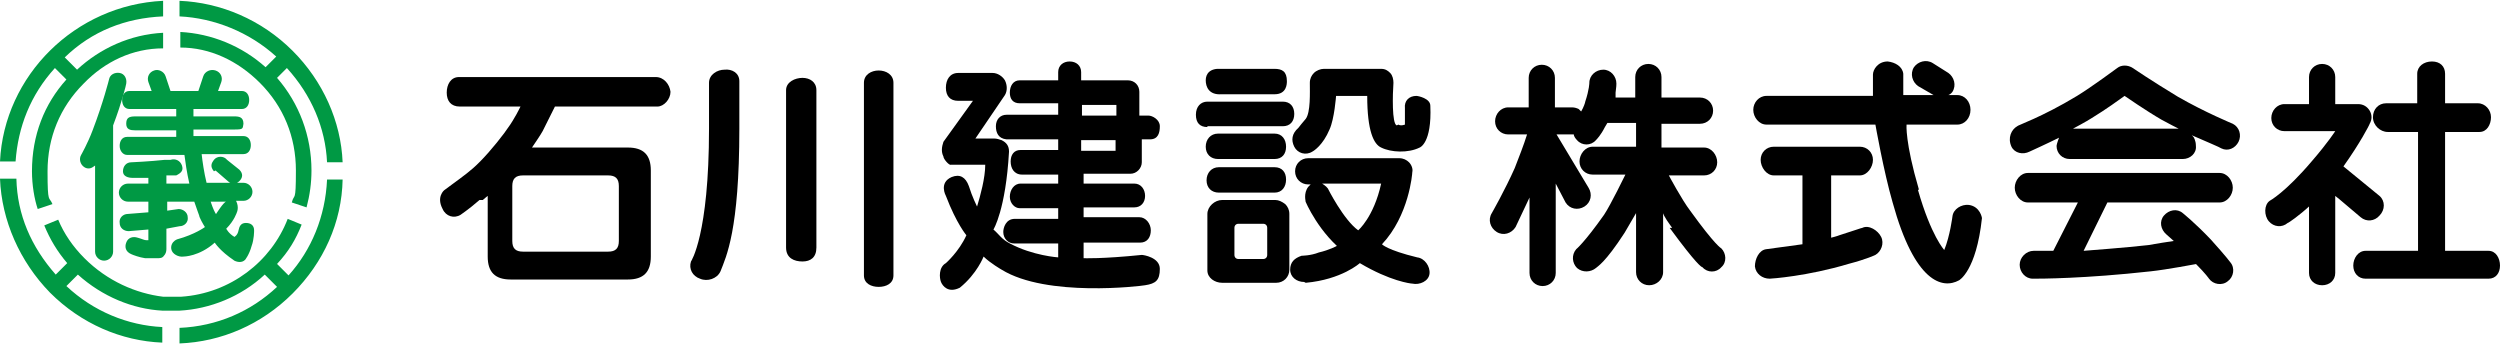 <?xml version="1.0" encoding="UTF-8"?>
<svg id="_レイヤー_1" data-name=" レイヤー 1" xmlns="http://www.w3.org/2000/svg" version="1.1" viewBox="0 0 305 42">
  <defs>
    <style>
      .cls-1 {
        fill: #000;
      }

      .cls-1, .cls-2 {
        stroke-width: 0px;
      }

      .cls-2 {
        fill: #094;
      }
    </style>
  </defs>
  <g>
    <path class="cls-2" d="M11.6,20.2v10.5c0,.6.5,1.1,1.1,1.1s1.1-.5,1.1-1.1v-15.4c1.1-2.9,1.6-5,1.6-5.1.1-.6-.2-1.2-.8-1.3s-1.2.2-1.3.8h0s-.7,2.8-2,6.2c-.6,1.6-1.4,3-1.4,3-.3.5-.1,1.2.4,1.5.3.2.7.2,1,0,0,0,.3-.2.3-.2Z"/>
    <path class="cls-2" d="M6.7,8.3c-3,3.3-4.5,7.2-4.8,11.4H0C.5,9.2,9.2.6,19.9.1v1.9c-4.6.2-8.7,1.8-12,5l1.5,1.5c2.8-2.6,6.5-4.3,10.5-4.5v1.9c-3.7,0-7.1,1.6-9.7,4.3-2.9,2.9-4.4,6.6-4.4,10.7s.2,3,.6,4l-1.8.6c-.4-1.2-.7-2.9-.7-4.6,0-4.4,1.5-8.2,4.2-11.2,0,0-1.4-1.4-1.4-1.4Z"/>
    <path class="cls-2" d="M33.8,35c-3.2,3-7.3,4.8-11.9,5v1.9c5.1-.2,10-2.3,13.8-6.1,3.8-3.8,6-8.7,6.1-13.9h-1.9c-.2,4.5-1.9,8.6-4.7,11.7l-1.4-1.4c1.4-1.5,2.3-3,3-4.8l-1.7-.7c-2,5.2-7,9.1-13,9.5h-2.2c-3.3-.4-6.8-1.9-9.6-4.7-1.4-1.4-2.5-3-3.2-4.7l-1.7.7c.7,1.7,1.6,3.2,2.8,4.6l-1.4,1.4c-3-3.4-4.7-7.3-4.8-11.7H0c.2,5.1,2.4,10.1,6.1,13.9,3.8,3.8,8.7,5.9,13.7,6.1v-1.9c-4.2-.2-8.4-1.9-11.7-5l1.4-1.4c3,2.7,6.7,4.2,10.3,4.4h2.1c3.7-.2,7.5-1.7,10.4-4.4,0,0,1.5,1.5,1.5,1.5Z"/>
    <path class="cls-2" d="M26.3,20.8l1.5,1.3h0c.4.4,1,.4,1.4,0s.5-.9,0-1.4h0l-1.5-1.2c-.4-.5-1.2-.5-1.6,0-.3.4-.5.8,0,1.4M26.4,26.2c-.2-.3-.4-.7-.7-1.6h1.9c-.3,0-1.3,1.6-1.3,1.6M28.4,31.7c.5.3,1.1.4,1.5,0,0,0,.5-.6.8-1.7.3-.8.3-1.8.3-1.9,0-.6-.4-.9-1-.9s-.8.4-.9.9h0c-.1.6-.5.8-.5.8-.7-.4-1-1-1-1,1-1,1.3-2,1.3-2,0,0,.3-.6-.1-1.4h.9c.6,0,1.1-.5,1.1-1.1s-.5-1.1-1.1-1.1h-4.5c-.3-1.2-.5-2.6-.6-3.5h5.1c.6,0,.9-.5.9-1.1s-.3-1.1-.9-1.1h-6.1v-.8h5c1.1,0,1-.1,1.1-.7,0-.8-.5-.9-1.1-.9h-5v-.9h5.9c.6,0,.9-.5.9-1.1s-.3-1.1-.9-1.1h-2.9l.4-1.1c.2-.6-.1-1.2-.7-1.4s-1.3.1-1.5.7l-.6,1.8h-3.4l-.6-1.8c-.2-.6-.9-.9-1.4-.7-.6.2-.9.8-.7,1.4l.4,1.1h-2.7c-.6,0-.9.5-.9,1.1s.3,1.1.9,1.1h5.7v.9h-5c-.8,0-1.1.2-1.1.9s.5.8,1.1.8h5v.8h-6c-.6,0-.9.5-.9,1.1s.4,1.1.9,1.1h7c.1.8.3,2.2.6,3.5h-2.8v-1h1.2c.6-.3.9-.6.7-1.2-.2-.6-.8-.9-1.4-.7h0c.2,0,0,0-.7,0-1.8.2-4.1.3-4.1.3h0c-.6,0-1,.5-1,1.1s.6.8,1.2.8h1.9c0-.1,0,.7,0,.7h-2.5c-.6,0-1.1.5-1.1,1.1s.5,1.1,1.1,1.1h2.5v1.3l-2.5.2c-.6,0-1.1.5-1,1.1,0,.6.5,1,1.1,1l2.4-.2v1.3h-.3c-.2,0-.6-.2-1-.3-.6-.2-1.2,0-1.4.6-.2.5-.1,1.1.6,1.4.2.1,1,.4,1.7.5h1.5c.3,0,.6,0,.8-.3.2-.2.3-.5.3-.8v-2.5l1.6-.3c.6,0,1.1-.5,1-1.1,0-.6-.6-1-1.1-1l-1.4.2v-1.1h3.3c.4,1.1.4,1.2.6,1.7,0,.2.5,1.1.7,1.4,0,0-1.2.9-3.4,1.5-.9.4-.7,1.2-.7,1.2.1.6.9,1,1.5.9,0,0,1.9,0,3.8-1.7,0,0,.6,1,2.4,2.2M35,8.3c3,3.3,4.7,7.3,4.9,11.5h1.9c-.2-5-2.4-9.9-6.1-13.6C31.9,2.4,26.9.3,21.9.1v1.9c4.2.2,8.5,1.9,11.8,4.9l-1.3,1.3c-2.9-2.6-6.6-4.1-10.4-4.3v1.9c3.6,0,7,1.6,9.7,4.3,2.9,2.9,4.4,6.6,4.4,10.7s-.2,2.7-.5,3.9l1.8.6c.4-1.5.6-3,.6-4.5,0-4.2-1.5-8.2-4.2-11.3l1.3-1.3h0Z"/>
  </g>
  <g>
    <path class="cls-1" d="M63.8,21.4c-.9,0-1.3.4-1.3,1.3v6.7c0,.9.4,1.3,1.3,1.3h10.4c.9,0,1.3-.4,1.3-1.3v-6.7c0-.9-.4-1.3-1.3-1.3,0,0-10.4,0-10.4,0ZM58.5,24.4c-1.5,1.3-2.2,1.7-2.3,1.8h0c-.8.5-1.8.2-2.2-.7-.8-1.5.2-2.3.2-2.3,0,0,.4-.3,1.9-1.4,1.2-.9,2-1.5,3.5-3.2,1.4-1.6,2.6-3.2,3.2-4.3.2-.3.7-1.3.7-1.3h-7.4c-1.1,0-1.6-.7-1.6-1.7s.5-1.9,1.5-1.9h24c1,0,1.7.9,1.8,1.8,0,.9-.8,1.8-1.6,1.8h-12.5s-1.1,2.2-1.5,3c-.2.4-1.3,2-1.3,2h11.7c1.9,0,2.8.9,2.8,2.8v10.5c0,1.9-.9,2.8-2.8,2.8h-14.3c-1.9,0-2.8-.9-2.8-2.8v-7.4s-.5.4-.6.5"/>
    <path class="cls-1" d="M86.5,10.2h0v5.5c0,13-2.2,16.2-2.2,16.2h0c-.3.9.2,1.8,1.1,2.1.9.4,2.1,0,2.5-.9.7-1.8,2.3-5,2.3-17.4v-5.8c0-1-.9-1.5-1.8-1.4-.9,0-1.9.6-1.9,1.6"/>
    <path class="cls-1" d="M95.9,11v19.2c0,1.3,1,1.7,2,1.7s1.7-.5,1.7-1.7V11c0-1-.8-1.5-1.7-1.5s-2,.5-2,1.5"/>
    <path class="cls-1" d="M105.4,10.1v23.5c0,1,.9,1.4,1.8,1.4s1.8-.4,1.8-1.4V10.1c0-1-.9-1.5-1.8-1.5s-1.8.5-1.8,1.5"/>
    <path class="cls-1" d="M224.4,28.7c1.9-.6,2.7-.9,2.8-.9h0c.8-.4,1.9.3,2.3,1.1.4.8,0,1.8-.7,2.2,0,0-1,.5-3.3,1.1-5,1.5-9.4,1.8-9.6,1.8-.9,0-1.7-.6-1.8-1.5,0-.9.5-2,1.4-2.1l4.4-.6v-8.4h-3.5c-.9,0-1.6-1-1.6-1.9s.7-1.6,1.6-1.6h10.5c.9,0,1.6.7,1.6,1.6s-.7,1.9-1.6,1.9h-3.5v7.6s.8-.2,1-.3"/>
    <path class="cls-1" d="M234.1,23.1c-1.7-5.8-1.5-7.9-1.5-7.9h6.2c.9,0,1.6-.8,1.6-1.8s-.7-1.8-1.6-1.8h-1.1s.3-.1.5-.4c.5-.8.2-1.8-.5-2.3l-1.9-1.2c-.8-.5-1.8-.2-2.3.5-.5.8-.2,1.8.5,2.3l1.9,1.1h-3.7v-2.6c-.1-.9-1-1.4-1.9-1.5-1.2,0-1.8,1-1.8,1.6h0v2.6h-13c-.9,0-1.6.8-1.6,1.7s.7,1.8,1.6,1.8h13.3s1,5.7,2.1,9.5c2.7,9.8,6.1,10.6,8.1,9.5,0,0,2.1-1.1,2.8-7.6,0,0-.2-1.4-1.6-1.6-.9-.1-1.9.5-2,1.4,0,0-.3,2.4-1,4.1,0,0-1.6-1.7-3.2-7.3"/>
    <path class="cls-1" d="M265.8,15.7h-12.9s1.7-.9,2.3-1.3c1.8-1.1,3.3-2.2,4-2.7,0,0,2.6,1.8,4.5,2.9.7.4,2.1,1.1,2.1,1.1M267.4,16.5c1.6.7,3.5,1.5,3.6,1.6.8.4,1.7,0,2.1-.8s.1-1.8-.7-2.2h0s-3.4-1.4-6.7-3.3c-3.3-2-5.5-3.5-5.5-3.5-.6-.4-1.4-.4-1.9,0,0,0-3.1,2.3-4.9,3.4-4.3,2.6-7.3,3.6-7.3,3.7-.7.4-1.2,1.4-.7,2.5.4.8,1.4,1,2.2.6,0,0,2.2-1,3.6-1.7,0,0-.3.8-.3,1,0,.9.7,1.6,1.6,1.6h13.8c.9,0,1.7-.7,1.6-1.6,0-.7-.3-1.1-.3-1.1"/>
    <path class="cls-1" d="M267.9,32.2c1.2,1.2,1.6,1.8,1.6,1.8h0c.5.7,1.6.9,2.3.3.7-.5.9-1.6.3-2.3,0,0-.5-.7-2.4-2.8-1.9-2-3.4-3.2-3.4-3.2-.7-.6-1.7-.4-2.3.3-.6.7-.4,1.7.3,2.3h0l.9.8c-.7.1-2,.3-3.1.5-2.6.3-7.9.7-7.9.7l2.9-5.9h13.7c.9,0,1.6-.9,1.6-1.8s-.7-1.8-1.6-1.8h-23.4c-.9,0-1.6.9-1.6,1.8s.7,1.8,1.6,1.8h6.1l-3,5.9h-2.4c-.9,0-1.7.8-1.7,1.7s.7,1.7,1.6,1.7,6.3,0,14.4-.9c1.9-.2,5.6-.9,5.6-.9"/>
    <path class="cls-1" d="M281.8,25.1c-1.3,1.2-2.6,2.1-2.7,2.1-.7.6-1.7.5-2.3-.2-.6-.7-.6-2,.1-2.5,0,0,1.9-1,5.2-4.9,1.9-2.2,2.8-3.6,2.8-3.6h-6.2c-.9,0-1.6-.7-1.6-1.6s.7-1.7,1.6-1.7h3v-3.3c0-.9.7-1.6,1.6-1.6s1.6.7,1.6,1.6v3.3h2.8c.6,0,1.1.3,1.4.8s.3,1.1,0,1.6c0,.1-1.2,2.4-3.2,5.2l4.4,3.6c.7.6.7,1.7,0,2.4-.6.7-1.6.8-2.3.2l-2.6-2.2-.5-.4v9.4c0,.9-.7,1.5-1.6,1.5s-1.6-.6-1.6-1.5v-8.2h.1Z"/>
    <path class="cls-1" d="M303.6,30.6h0c.9,0,1.4.9,1.4,1.8s-.5,1.6-1.4,1.6h-15c-.9,0-1.5-.7-1.5-1.6s.6-1.8,1.5-1.8h6.4v-14.5h-3.7c-.9,0-1.8-.8-1.8-1.8s.7-1.7,1.6-1.7h3.8v-3.6c0-.9.8-1.5,1.8-1.5s1.6.6,1.6,1.5v3.6h4c.9,0,1.6.8,1.6,1.7s-.5,1.8-1.4,1.8h-4.2v14.5h5.3Z"/>
    <path class="cls-1" d="M170.4,15.3c-.6-.2-.5-3.8-.4-5.2,0-.4-.1-.9-.4-1.2-.3-.3-.6-.5-1.1-.5h-7c-.4,0-.9.2-1.2.5s-.5.7-.5,1.2c0,1.2.1,3.6-.5,4.4-.2.2-.9,1.1-.9,1.1-.8.7-.9,1.5-.5,2.3s1.4,1.1,2.2.6c.2-.1,1.3-.8,2.1-2.7.6-1.3.8-4.1.8-4.1h3.8c0,4.3.8,5.9,1.7,6.3,1.2.6,3.3.7,4.7,0,0,0,1.5-.5,1.3-5.1,0-.9-1.5-1.2-1.7-1.2-.9,0-1.5.6-1.4,1.5h0c0-.1,0,.2,0,.2v1.8s-.5.2-.8,0M149,11.5h6.5c1.5,0,1.5-1.3,1.5-1.6,0-1.2-.6-1.5-1.5-1.5h-6.5c-1.4-.1-1.9.6-1.9,1.4s.4,1.8,1.9,1.7M147.3,15.4h9.2c.9,0,1.4-.6,1.4-1.5s-.5-1.5-1.4-1.5h-9.2c-.8,0-1.4.6-1.4,1.6s.5,1.5,1.4,1.5h0ZM148.7,23.5h6.8c.9,0,1.4-.7,1.4-1.6s-.5-1.5-1.4-1.5h-6.8c-.9,0-1.5.7-1.5,1.6s.6,1.5,1.5,1.5M148.6,19.4h6.9c.9,0,1.4-.6,1.4-1.5s-.5-1.6-1.4-1.6h-6.9c-.9,0-1.5.7-1.5,1.6s.6,1.5,1.5,1.5M149,24.4h6.6c.4,0,.8.2,1.2.5.3.3.5.7.5,1.2v6.8c0,.9-.7,1.6-1.6,1.6h-6.6c-.9,0-1.8-.6-1.8-1.5v-6.9c0-.9.9-1.7,1.8-1.7M154.1,31.6c.3,0,.5-.2.5-.5v-3.3c0-.3-.2-.5-.5-.5h-3c-.3,0-.5.2-.5.5v3.3c0,.3.2.5.5.5h3ZM168.5,22.4h-7.2s.5.3.7.6c0,0,1.9,3.8,3.7,5.1,0,0,1.9-1.6,2.8-5.7M159.1,34.4h0c-.9,0-1.7-.6-1.7-1.5s.5-1.4,1.4-1.7h0s1.1,0,2.1-.4c1.3-.3,2.2-.8,2.2-.8-2.9-2.7-4.2-6.3-3.8-5.4,0,0-.3-1,.3-1.8l.3-.3h-.3c-.9,0-1.6-.7-1.6-1.6s.7-1.6,1.6-1.6h11.1c.5,0,.9.2,1.2.5s.5.8.4,1.2c0,.2-.4,5.3-3.7,8.8,0,0,.6.7,4.3,1.6h0c.9.1,1.6,1.1,1.5,2-.1.9-1.2,1.4-2.1,1.2-.2,0-2.7-.3-6.4-2.5,0,0-2.2,2-6.6,2.4"/>
    <path class="cls-1" d="M203.7,27.8c3.3,4.5,3.9,4.8,4,4.8.6.7,1.7.7,2.3,0,.7-.6.6-1.7,0-2.3h0s-.7-.3-3.8-4.6c-1-1.3-2.6-4.3-2.6-4.3h4.3c.9,0,1.6-.7,1.6-1.6s-.7-1.8-1.6-1.8h-5.2v-2.9h4.7c.9,0,1.6-.7,1.6-1.6s-.7-1.6-1.6-1.6h-4.7v-2.5c0-.9-.7-1.6-1.6-1.6s-1.6.7-1.6,1.6v2.5h-2.4v-.6c.1-.7.1-1,.1-1.1,0-.9-.7-1.7-1.6-1.7s-1.7.7-1.7,1.6h0s0,.8-.5,2.3c0,.1-.2.7-.5,1.2l-.3-.3c-.2-.1-.5-.2-.8-.2h-2.1v-3.6c0-.9-.7-1.6-1.6-1.6s-1.6.7-1.6,1.6v3.6h-2.5c-.9,0-1.6.8-1.6,1.7s.7,1.6,1.6,1.6h2.3c-.4,1.3-1,2.8-1.5,4.1-1.2,2.7-2.8,5.5-2.8,5.5-.5.8-.2,1.8.6,2.3s1.8.2,2.3-.6l1.7-3.6v9.2c0,.9.7,1.6,1.6,1.6s1.6-.7,1.6-1.6v-10.9l1.2,2.3c.5.8,1.5,1,2.3.5s1-1.5.5-2.3l-3.9-6.5h2.1c0,.2.2.5.4.7.6.7,1.7.7,2.3,0,.1-.1.6-.6,1.1-1.6l.3-.5h3.5v2.9h-5.3c-.9,0-1.6.9-1.6,1.8s.7,1.6,1.6,1.6h4s-1.8,3.7-2.6,4.9c-2.4,3.4-3.4,4.2-3.4,4.2-.6.7-.5,1.7.1,2.3.7.6,1.7.5,2.3,0,.2-.2,1.1-.6,3.5-4.3.3-.5,1.4-2.4,1.4-2.4v7.2c0,.9.7,1.6,1.6,1.6s1.7-.7,1.7-1.6v-7.2s0,.3,1.1,1.8"/>
    <path class="cls-1" d="M138.9,17h1.4c1,0,1.2-.8,1.2-1.6s-.9-1.3-1.4-1.3h-1.1v-2.9c0-.8-.6-1.4-1.4-1.4h-5.7v-1c0-.8-.6-1.3-1.4-1.3s-1.4.5-1.4,1.3v1h-4.7c-.8,0-1.2.7-1.2,1.5s.4,1.3,1.2,1.3h4.7v1.4h-6.3c-.8,0-1.3.6-1.3,1.4s.3,1.5,1.3,1.6h6.3v1.3h-4.6c-.8,0-1.2.6-1.2,1.4s.4,1.6,1.4,1.6h4.4v1.1h-4.6c-.8,0-1.3.8-1.3,1.6s.6,1.4,1.2,1.4h4.7v1.3h-5.3c-1.1,0-1.4,1.1-1.4,1.6,0,.8.6,1.4,1.3,1.4h5.4v1.7s-3.1-.2-5.9-1.7c-1-.5-1.3-1.1-2-1.7,0,0,1.5-2.4,1.9-9.5,0-.7-.3-1.1-.9-1.4-.3-.1-.6-.2-.9-.2h-2.3l3.6-5.3c.3-.5.3-1.2,0-1.8-.3-.5-.9-.9-1.5-.9h-4.2c-1,0-1.5.8-1.5,1.8s.5,1.6,1.5,1.6h1.8l-3.6,5c-.2.6-.3,1.2,0,1.8,0,.3.7,1.1.9,1h4.2c0,1.6-.6,3.8-1,5.1,0,0-.6-1.2-1-2.5-.4-1.1-1.1-1.5-2.1-1.1-1.6.7-.7,2.3-.7,2.3,1.3,3.4,2.5,4.8,2.5,4.8-.9,2-2.5,3.4-2.5,3.4-.9.5-.8,1.8-.6,2.3.2.5.9,1.4,2.3.7,2.1-1.7,2.9-3.8,2.9-3.8.8.8,2.2,1.6,2.2,1.6,5.5,3.4,17,2,17.5,1.9,1.3-.2,1.8-.6,1.8-2s-2-1.7-2.2-1.7c-4.9.5-7.1.4-7.1.4v-1.9h6.9c.9,0,1.3-.7,1.3-1.5s-.6-1.6-1.4-1.6h-6.8v-1.2h6.2c.8,0,1.3-.6,1.3-1.4s-.5-1.5-1.3-1.5h-6.2v-1.2h5.7c.8,0,1.4-.7,1.4-1.4v-2.9h-.3ZM136.1,17.1v1.3h-4.2v-1.3h4.2ZM136.2,12.8v1.3h-4.2v-1.3h4.2Z"/>
  </g>
</svg>